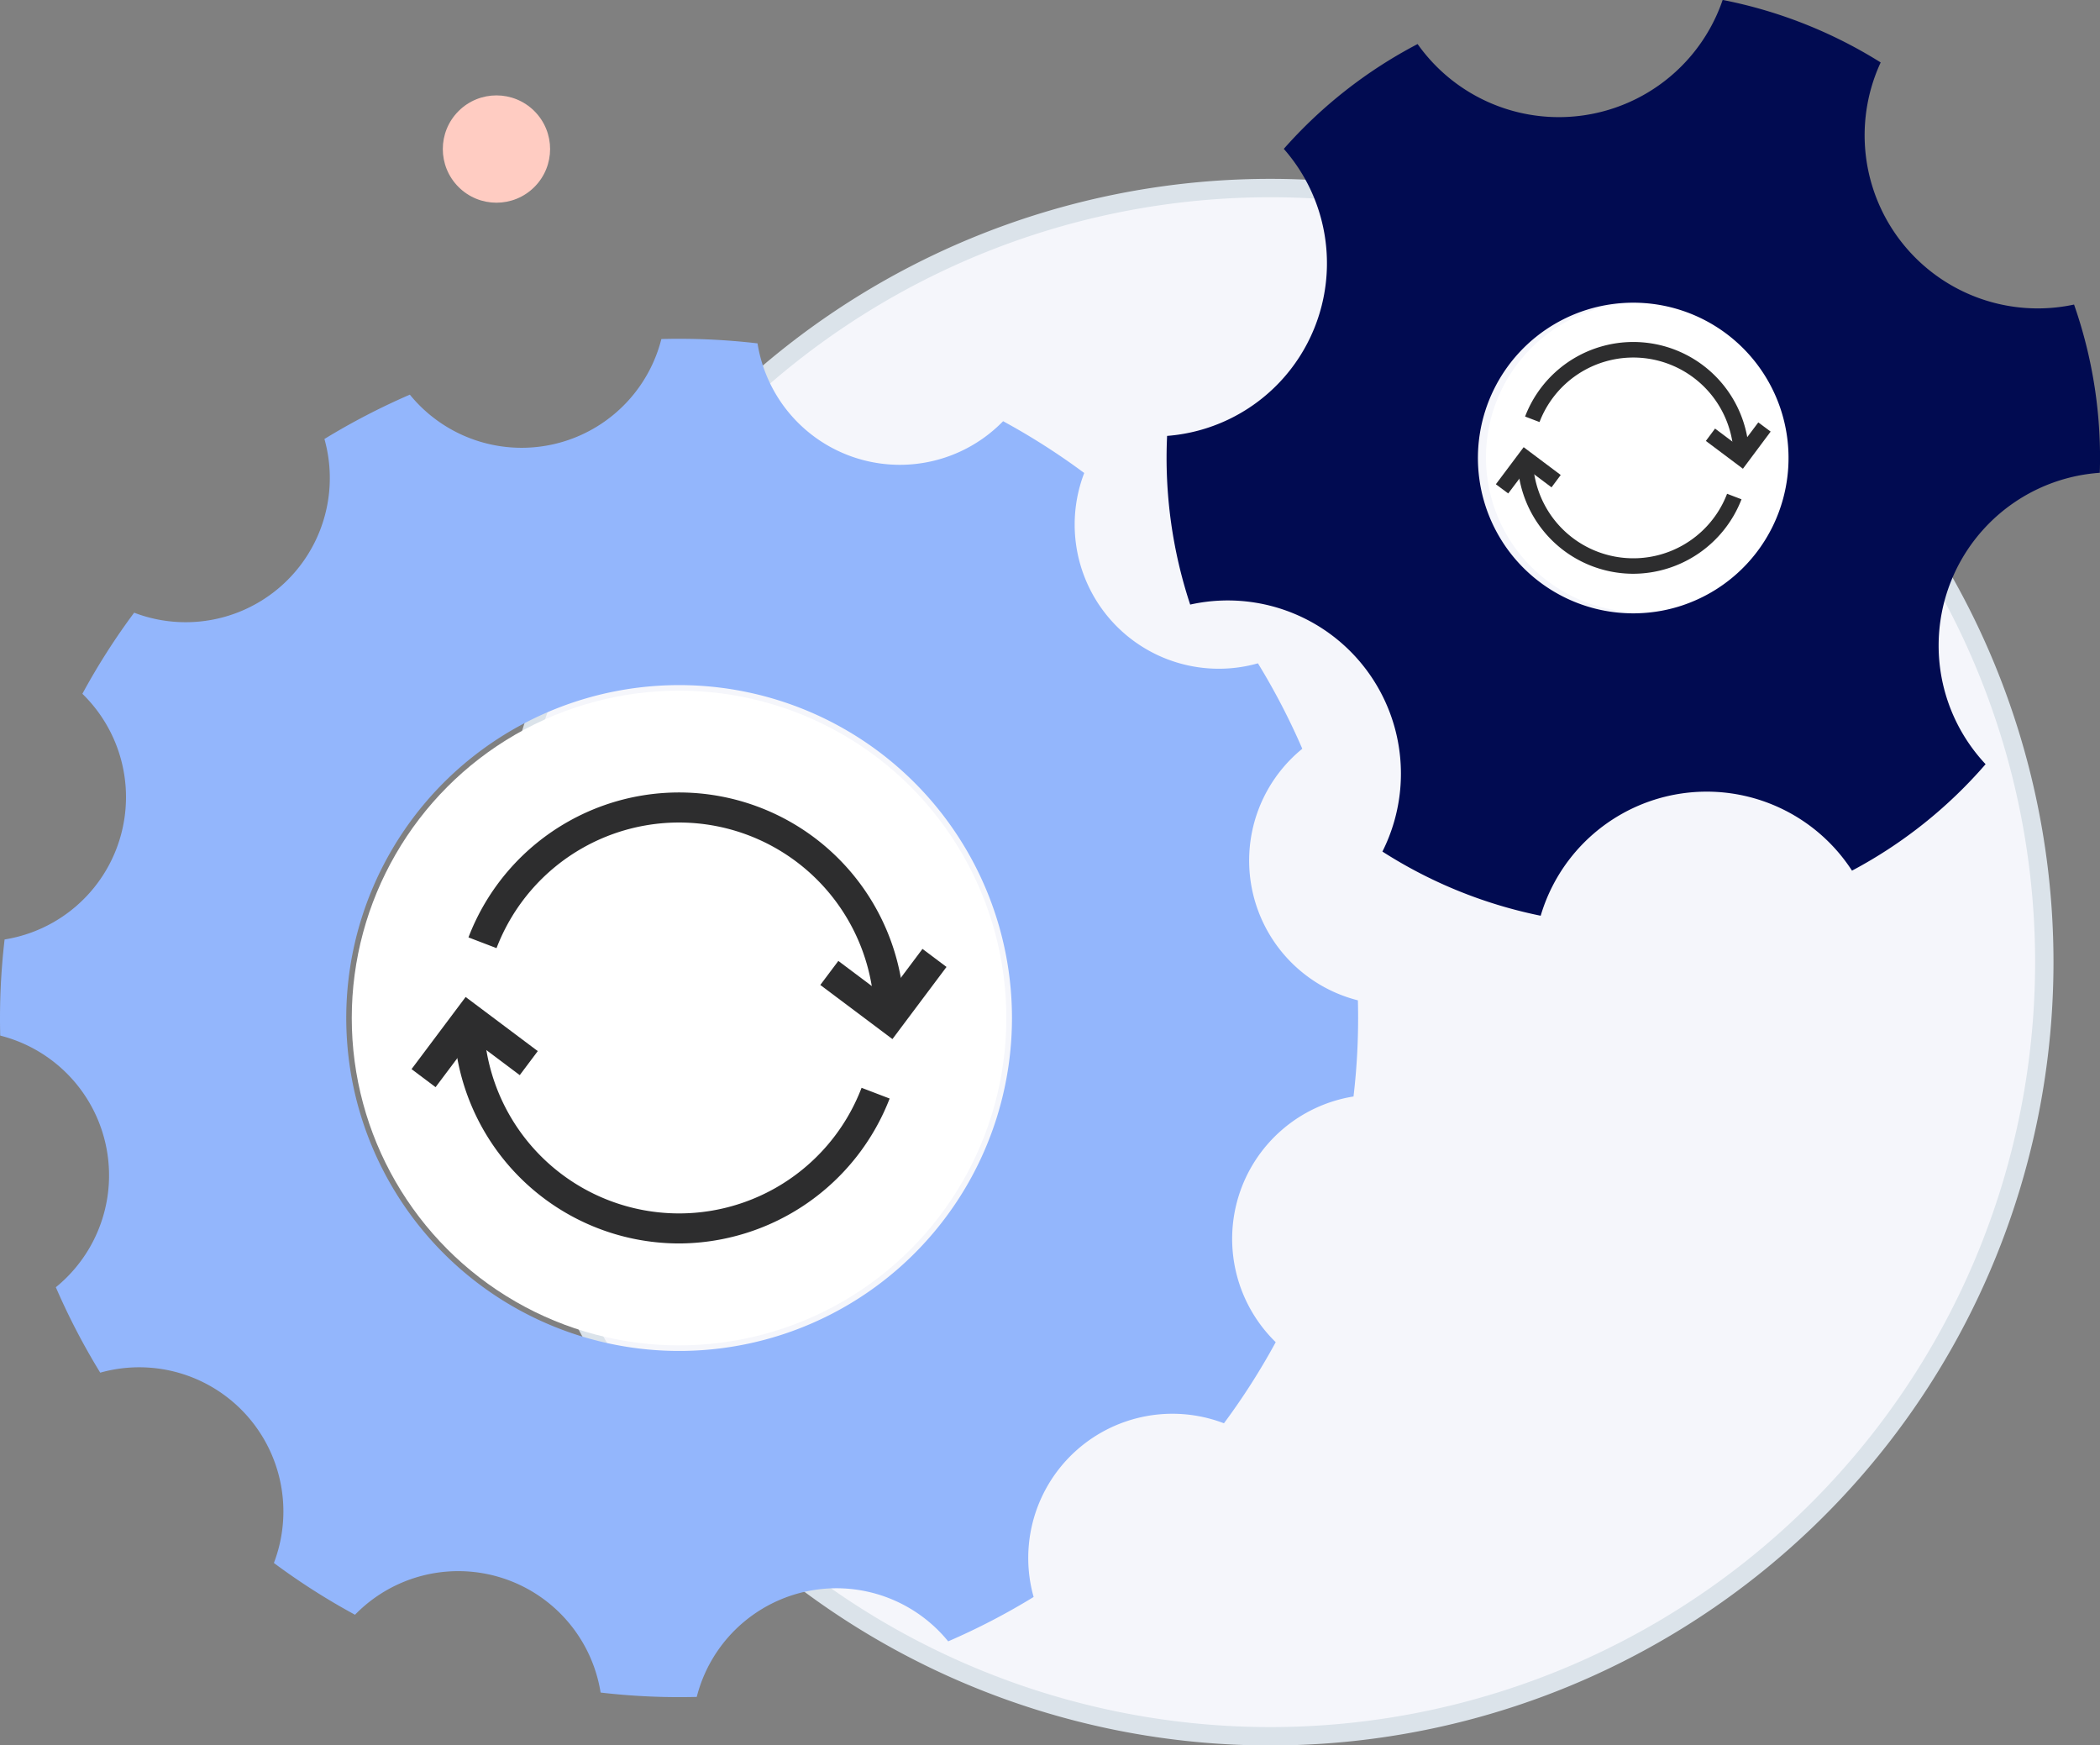 <svg xmlns="http://www.w3.org/2000/svg" width="114.229" height="94.923" viewBox="0 0 114.229 94.923">
  <rect x="0" y="0" width="114.229" height="94.923" fill="#808080" stroke="none"/>
  <g id="Composant_3_1" data-name="Composant 3 – 1" transform="translate(0)">
    <path id="Tracé_4642" data-name="Tracé 4642" d="M145.279,94.227a42.1,42.1,0,1,1-42.1-42.1A42.1,42.1,0,0,1,145.279,94.227Z" transform="translate(-34.08 -41.9)" fill="#f5f6fb" stroke="#dbe3ea" stroke-miterlimit="10" stroke-width="1"/>
    <path id="Tracé_4643" data-name="Tracé 4643" d="M90.512,110.234a7.847,7.847,0,0,1,6.236-5.376,36.375,36.375,0,0,0,.238-5.229,7.841,7.841,0,0,1-3.024-13.682A37.225,37.225,0,0,0,91.549,81.3,7.839,7.839,0,0,1,82.1,70.95a36.932,36.932,0,0,0-4.412-2.817A7.839,7.839,0,0,1,64.329,63.9a36.807,36.807,0,0,0-5.23-.236,7.841,7.841,0,0,1-13.681,3.025A37.351,37.351,0,0,0,40.771,69.1a7.841,7.841,0,0,1-10.35,9.447,36.6,36.6,0,0,0-2.816,4.411,7.84,7.84,0,0,1-4.231,13.361,37,37,0,0,0-.238,5.228,7.84,7.84,0,0,1,3.025,13.685,36.969,36.969,0,0,0,2.415,4.646,7.842,7.842,0,0,1,9.446,10.35,36.785,36.785,0,0,0,4.412,2.816,7.84,7.84,0,0,1,13.36,4.231,36.921,36.921,0,0,0,5.23.237A7.84,7.84,0,0,1,74.7,134.49a36.928,36.928,0,0,0,4.648-2.413A7.842,7.842,0,0,1,89.7,122.631a37.113,37.113,0,0,0,2.816-4.411A7.85,7.85,0,0,1,90.512,110.234ZM54.6,117.853a18.106,18.106,0,1,1,22.727-11.8A18.107,18.107,0,0,1,54.6,117.853Z" transform="translate(-23.124 -45.226)" fill="#93b6fc"/>
    <circle id="Ellipse_278" data-name="Ellipse 278" cx="17.803" cy="17.803" r="17.803" transform="translate(19.134 37.562)" fill="#fff"/>
    <circle id="Ellipse_279" data-name="Ellipse 279" cx="8.42" cy="8.42" r="8.42" transform="translate(80.829 16.458)" fill="#fff"/>
    <circle id="Ellipse_280" data-name="Ellipse 280" cx="2.918" cy="2.918" r="2.918" transform="translate(22.878 8.106) rotate(-45)" fill="#ffccc2"/>
    <path id="Tracé_4644" data-name="Tracé 4644" d="M163.084,63.469a25.241,25.241,0,0,0-1.4-9.156,9.417,9.417,0,0,1-10.519-13.167,25.382,25.382,0,0,0-8.595-3.4,9.415,9.415,0,0,1-16.594,2.4,25.365,25.365,0,0,0-7.278,5.7,9.417,9.417,0,0,1-6.348,15.61,25.409,25.409,0,0,0,1.256,9.174,9.419,9.419,0,0,1,10.456,13.432,25.273,25.273,0,0,0,8.609,3.49,9.417,9.417,0,0,1,16.934-2.452,25.273,25.273,0,0,0,7.267-5.79,9.42,9.42,0,0,1,6.211-15.847Zm-22.648,7.185A8.448,8.448,0,1,1,145.7,59.929,8.45,8.45,0,0,1,140.435,70.654Z" transform="translate(-48.866 -37.75)" fill="#010b51"/>
    <g id="Groupe_3446" data-name="Groupe 3446" transform="translate(22.388 43.105)">
      <g id="Groupe_3442" data-name="Groupe 3442" transform="translate(3.094)">
        <path id="Tracé_4645" data-name="Tracé 4645" d="M82.659,110.6H81.024a10.627,10.627,0,0,0-20.553-3.8l-1.527-.584A12.262,12.262,0,0,1,82.659,110.6Z" transform="translate(-58.944 -98.341)" fill="#2d2d2e"/>
      </g>
      <g id="Groupe_3443" data-name="Groupe 3443" transform="translate(2.289 12.26)">
        <path id="Tracé_4646" data-name="Tracé 4646" d="M70.072,127.835a12.274,12.274,0,0,1-12.26-12.26h1.635A10.627,10.627,0,0,0,80,119.37l1.527.584A12.332,12.332,0,0,1,70.072,127.835Z" transform="translate(-57.812 -115.575)" fill="#2d2d2e"/>
      </g>
      <g id="Groupe_3444" data-name="Groupe 3444" transform="translate(0 11.116)">
        <path id="Tracé_4647" data-name="Tracé 4647" d="M55.9,118.87l-1.307-.981,2.942-3.923,3.924,2.943-.981,1.307-2.615-1.962Z" transform="translate(-54.595 -113.966)" fill="#2d2d2e"/>
      </g>
      <g id="Groupe_3445" data-name="Groupe 3445" transform="translate(22.232 8.5)">
        <path id="Tracé_4648" data-name="Tracé 4648" d="M89.769,115.194l-3.924-2.943.981-1.307,2.615,1.962,1.962-2.616,1.307.981Z" transform="translate(-85.845 -110.289)" fill="#2d2d2e"/>
      </g>
    </g>
    <g id="Groupe_3451" data-name="Groupe 3451" transform="translate(81.367 18.604)">
      <g id="Groupe_3447" data-name="Groupe 3447" transform="translate(1.59 0)">
        <path id="Tracé_4649" data-name="Tracé 4649" d="M151.92,70.2h-.84a5.461,5.461,0,0,0-10.561-1.95l-.785-.3A6.3,6.3,0,0,1,151.92,70.2Z" transform="translate(-139.734 -63.901)" fill="#2d2d2e"/>
      </g>
      <g id="Groupe_3448" data-name="Groupe 3448" transform="translate(1.176 6.3)">
        <path id="Tracé_4650" data-name="Tracé 4650" d="M145.452,79.057a6.306,6.306,0,0,1-6.3-6.3h.84a5.461,5.461,0,0,0,10.561,1.95l.785.3A6.336,6.336,0,0,1,145.452,79.057Z" transform="translate(-139.152 -72.757)" fill="#2d2d2e"/>
      </g>
      <g id="Groupe_3449" data-name="Groupe 3449" transform="translate(0 5.712)">
        <path id="Tracé_4651" data-name="Tracé 4651" d="M138.171,74.45l-.672-.5,1.512-2.016,2.016,1.512-.5.672-1.344-1.008Z" transform="translate(-137.499 -71.93)" fill="#2d2d2e"/>
      </g>
      <g id="Groupe_3450" data-name="Groupe 3450" transform="translate(11.423 4.368)">
        <path id="Tracé_4652" data-name="Tracé 4652" d="M155.573,72.561l-2.016-1.512.5-.672,1.344,1.008,1.008-1.344.672.5Z" transform="translate(-153.557 -70.041)" fill="#2d2d2e"/>
      </g>
    </g>
  </g>
</svg>
